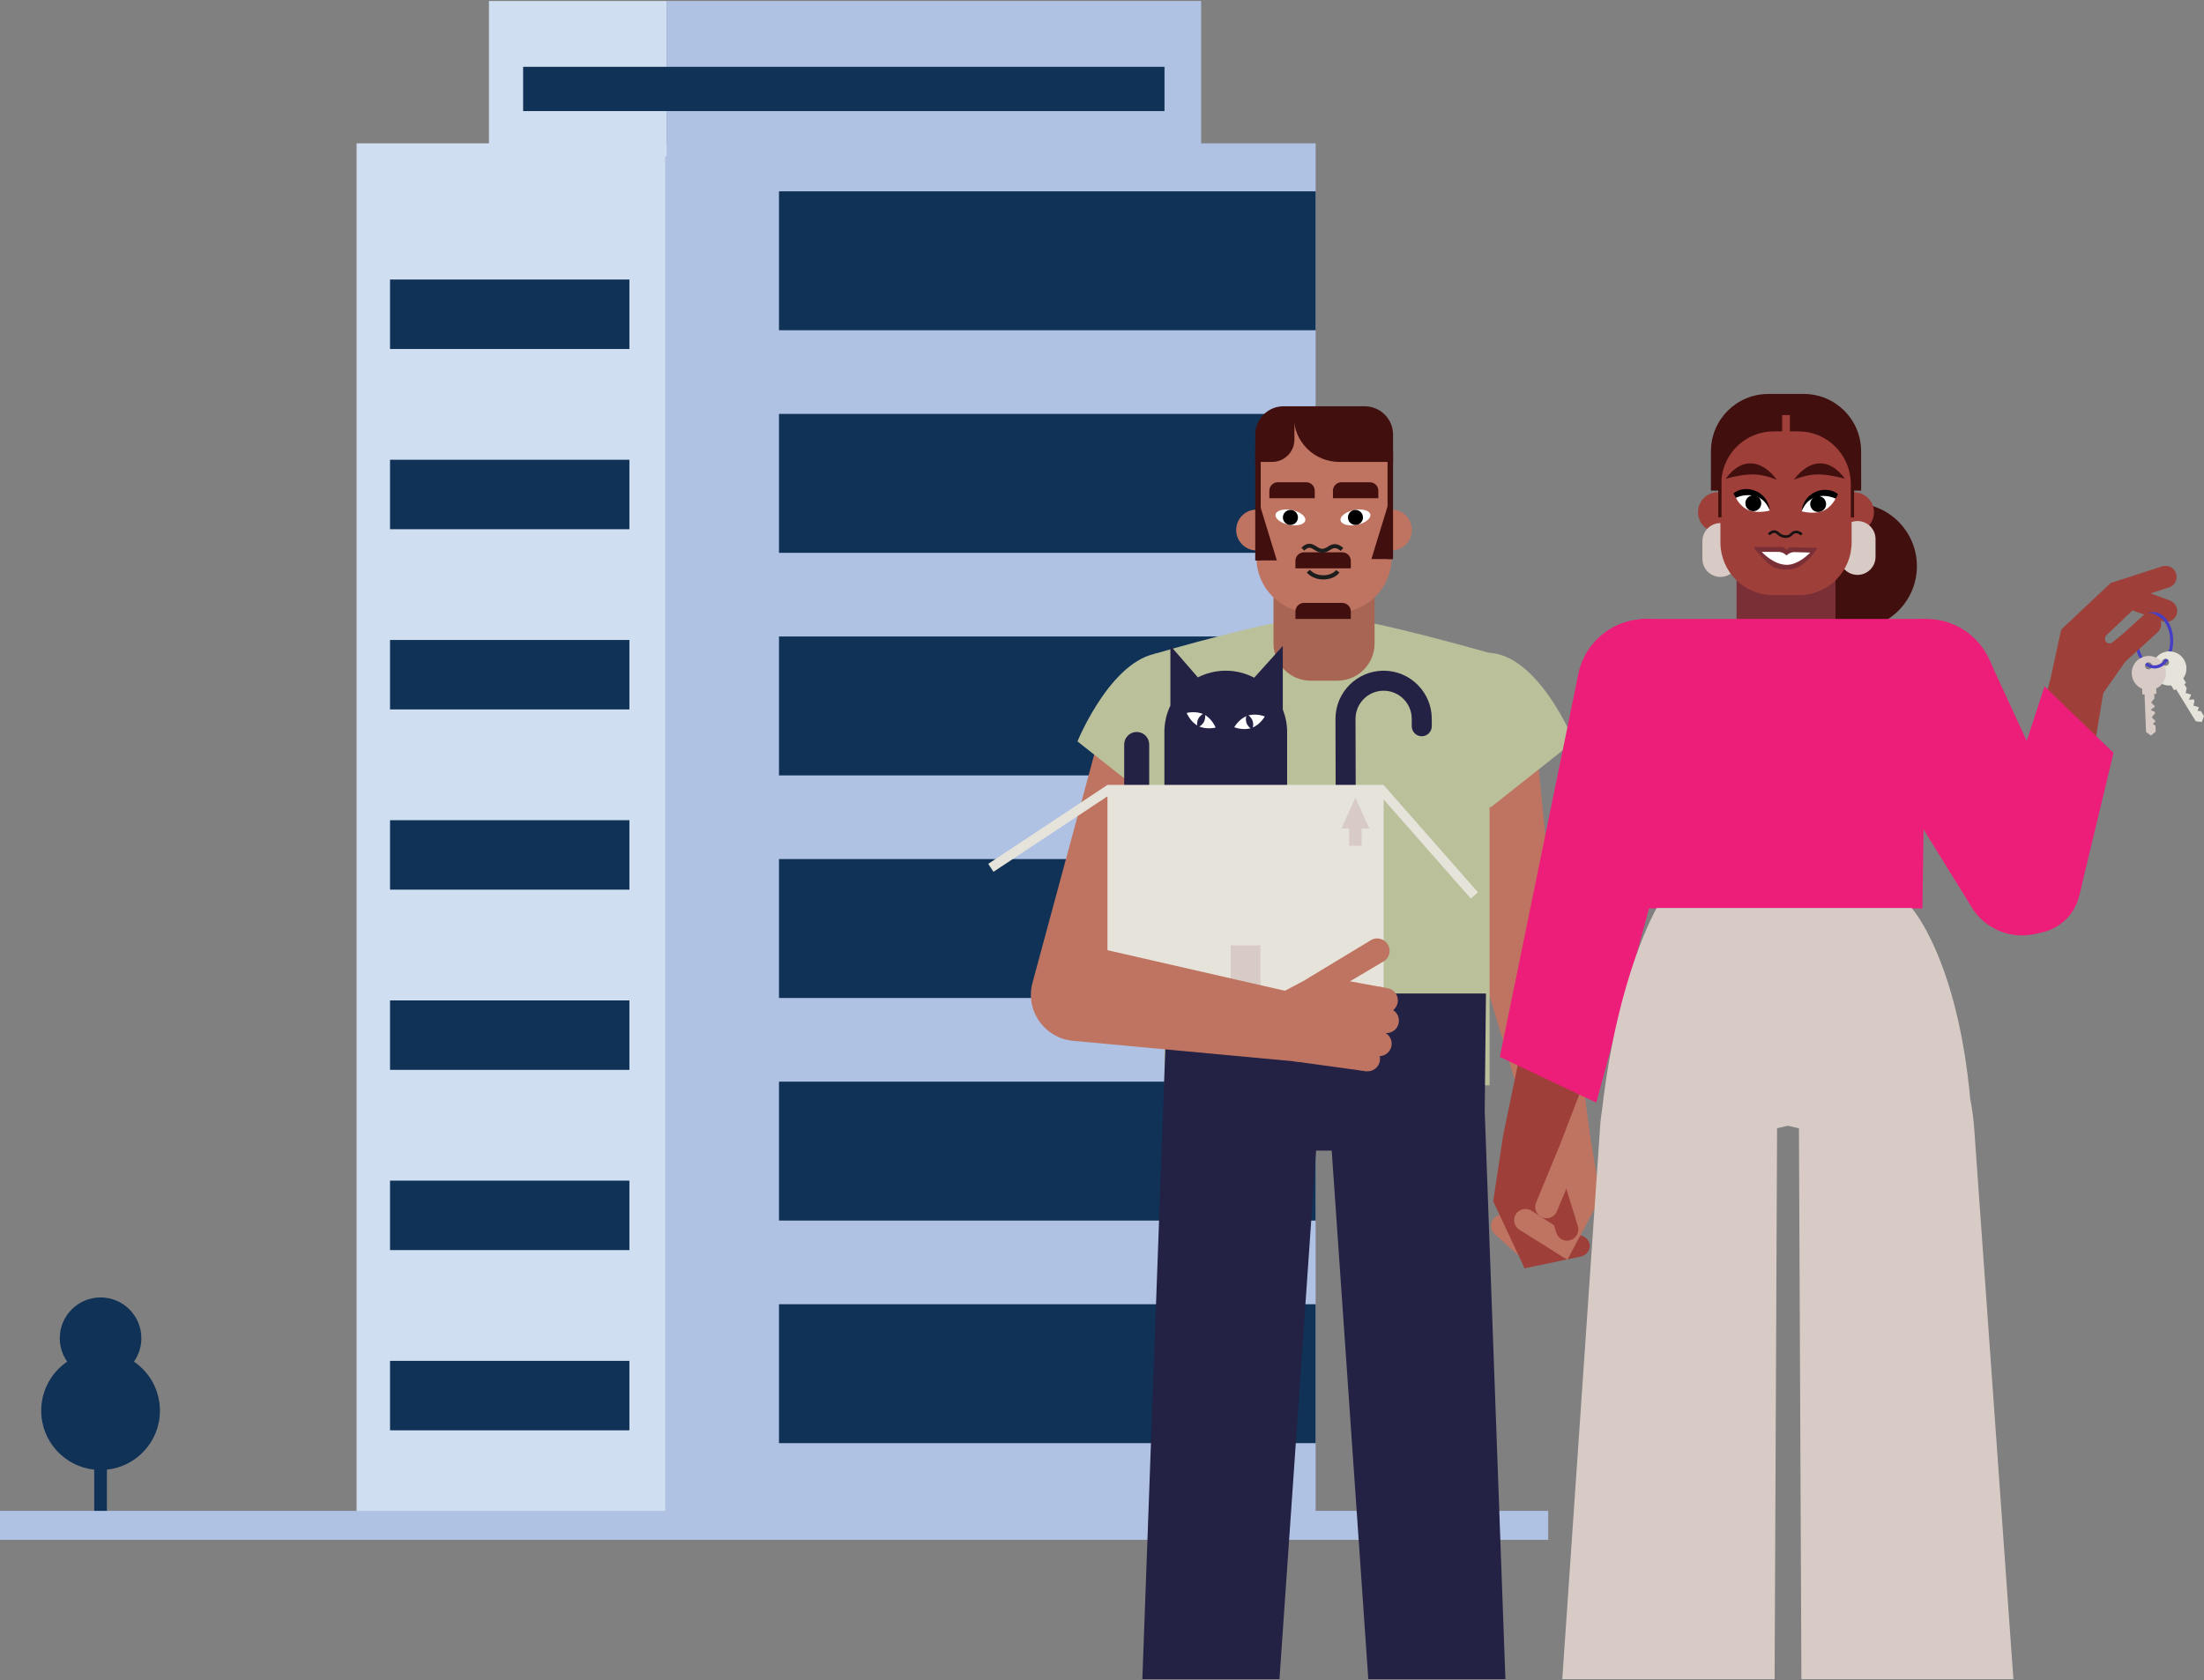 <svg width="1103" height="841" viewBox="0 0 1103 841" fill="none" xmlns="http://www.w3.org/2000/svg">
<rect x="0" y="0" width="1103" height="841" fill="#808080" stroke="none"/>
<g clip-path="url(#clip0_288_4878)">
<path fill-rule="evenodd" clip-rule="evenodd" d="M80.04 706.118C80.04 695.913 74.889 686.912 67.046 681.567C69.378 678.249 70.752 674.209 70.752 669.847C70.752 658.574 61.61 649.436 50.332 649.436C39.056 649.436 29.913 658.574 29.913 669.847C29.913 674.209 31.287 678.249 33.62 681.567C25.776 686.912 20.625 695.913 20.625 706.118C20.625 721.447 32.245 734.06 47.159 735.644V759.021H53.505V735.644C68.42 734.06 80.04 721.447 80.04 706.118Z" fill="#103256"/>
<path fill-rule="evenodd" clip-rule="evenodd" d="M333.025 761.425H658.412V71.74H333.025V761.425Z" fill="#B0C2E4"/>
<path fill-rule="evenodd" clip-rule="evenodd" d="M178.451 761.425H333.026V71.74H178.451V761.425Z" fill="#D0DEF2"/>
<path fill-rule="evenodd" clip-rule="evenodd" d="M0 770.759H774.811V756.273H0V770.759Z" fill="#B0C2E4"/>
<path fill-rule="evenodd" clip-rule="evenodd" d="M195.191 174.686H314.987V139.92H195.191V174.686Z" fill="#103256"/>
<path fill-rule="evenodd" clip-rule="evenodd" d="M195.191 264.899H314.987V230.133H195.191V264.899Z" fill="#103256"/>
<path fill-rule="evenodd" clip-rule="evenodd" d="M195.191 355.106H314.987V320.34H195.191V355.106Z" fill="#103256"/>
<path fill-rule="evenodd" clip-rule="evenodd" d="M195.191 445.317H314.987V410.551H195.191V445.317Z" fill="#103256"/>
<path fill-rule="evenodd" clip-rule="evenodd" d="M195.191 535.526H314.987V500.76H195.191V535.526Z" fill="#103256"/>
<path fill-rule="evenodd" clip-rule="evenodd" d="M195.191 625.737H314.987V590.971H195.191V625.737Z" fill="#103256"/>
<path fill-rule="evenodd" clip-rule="evenodd" d="M195.191 715.946H314.987V681.18H195.191V715.946Z" fill="#103256"/>
<path fill-rule="evenodd" clip-rule="evenodd" d="M389.845 165.304H658.413V95.772H389.845V165.304Z" fill="#103256"/>
<path fill-rule="evenodd" clip-rule="evenodd" d="M389.845 276.716H658.413V207.184H389.845V276.716Z" fill="#103256"/>
<path fill-rule="evenodd" clip-rule="evenodd" d="M389.845 388.129H658.413V318.596H389.845V388.129Z" fill="#103256"/>
<path fill-rule="evenodd" clip-rule="evenodd" d="M389.845 499.541H658.413V430.008H389.845V499.541Z" fill="#103256"/>
<path fill-rule="evenodd" clip-rule="evenodd" d="M389.845 610.955H658.413V541.422H389.845V610.955Z" fill="#103256"/>
<path fill-rule="evenodd" clip-rule="evenodd" d="M389.845 722.367H658.413V652.834H389.845V722.367Z" fill="#103256"/>
<path fill-rule="evenodd" clip-rule="evenodd" d="M244.702 78.24H333.642V0.5H244.702V78.24Z" fill="#D0DEF2"/>
<path fill-rule="evenodd" clip-rule="evenodd" d="M333.641 78.24H601.119V0.5H333.641V78.24Z" fill="#B0C2E4"/>
<path fill-rule="evenodd" clip-rule="evenodd" d="M261.799 55.605H582.775V33.447H261.799V55.605Z" fill="#103256"/>
<path fill-rule="evenodd" clip-rule="evenodd" d="M617.146 365.211L555.173 349.715L516.5 492.734C512.701 509.397 527.634 524.299 544.297 520.473L562.062 516.394L617.146 365.211Z" fill="#BF7461"/>
<path fill-rule="evenodd" clip-rule="evenodd" d="M765.489 338.303L776.577 451.104L734.354 461.195L706.338 345.646L765.489 338.303Z" fill="#BF7461"/>
<path fill-rule="evenodd" clip-rule="evenodd" d="M796.259 600.663L786.83 594.465L771.886 622.592L781.316 628.79L796.259 600.663Z" fill="#BF7461"/>
<path fill-rule="evenodd" clip-rule="evenodd" d="M795.627 567.556L780.28 449.016L732.957 456.518L767.228 571.3L795.627 567.556Z" fill="#BF7461"/>
<path fill-rule="evenodd" clip-rule="evenodd" d="M766.85 570.109L763.583 600.869L801.001 600.324L795.627 567.557L766.85 570.109Z" fill="#BF7461"/>
<path fill-rule="evenodd" clip-rule="evenodd" d="M800.92 599.366L790.988 594.008L775.275 623.888L785.206 629.246L800.92 599.366Z" fill="#BF7461"/>
<path fill-rule="evenodd" clip-rule="evenodd" d="M781.416 571.068L784.683 601.828L747.265 601.283L752.286 568.141L781.416 571.068Z" fill="#9E3F39"/>
<path fill-rule="evenodd" clip-rule="evenodd" d="M795.481 622.494C796.199 625.416 794.21 628.322 791.037 628.984L763.05 634.845L760.447 624.262L788.433 618.401C791.607 617.739 794.762 619.572 795.481 622.494Z" fill="#9E3F39"/>
<path fill-rule="evenodd" clip-rule="evenodd" d="M747.654 609.827C745.574 612.146 745.769 615.713 748.089 617.792L765.655 633.533L773.188 625.133L755.623 609.392C753.302 607.312 749.734 607.507 747.654 609.827Z" fill="#BF7461"/>
<path fill-rule="evenodd" clip-rule="evenodd" d="M752.286 568.14L776.577 451.104L823.196 462.17L780.319 574.025L752.286 568.14Z" fill="#9E3F39"/>
<path fill-rule="evenodd" clip-rule="evenodd" d="M747.265 601.285L757.363 595.723L773.192 630.006L762.997 634.848L747.265 601.285Z" fill="#9E3F39"/>
<path fill-rule="evenodd" clip-rule="evenodd" d="M751.944 598.079L761.854 592.682L778.632 623.464L768.721 628.862L751.944 598.079Z" fill="#9E3F39"/>
<path fill-rule="evenodd" clip-rule="evenodd" d="M754.955 597.722L764.865 592.324L781.643 623.107L771.733 628.505L754.955 597.722Z" fill="#9E3F39"/>
<path fill-rule="evenodd" clip-rule="evenodd" d="M757.321 596.935L767.231 591.537L784.009 622.32L774.098 627.717L757.321 596.935Z" fill="#9E3F39"/>
<path fill-rule="evenodd" clip-rule="evenodd" d="M758.668 607.675C756.956 610.278 757.679 613.776 760.283 615.488L782.605 629.446L787.741 619.776L766.483 606.061C763.879 604.35 760.379 605.072 758.668 607.675Z" fill="#BF7461"/>
<path fill-rule="evenodd" clip-rule="evenodd" d="M799.326 602.476L789.896 596.277L774.952 624.405L784.382 630.603L799.326 602.476Z" fill="#BF7461"/>
<path fill-rule="evenodd" clip-rule="evenodd" d="M785.905 620.774C782.926 621.692 779.768 620.022 778.851 617.045L768.877 584.701L779.663 581.379L789.636 613.722C790.554 616.698 788.884 619.856 785.905 620.774Z" fill="#9E3F39"/>
<path fill-rule="evenodd" clip-rule="evenodd" d="M771.768 609.365C774.644 610.565 777.949 609.209 779.15 606.334L792.203 575.107L781.423 571.174L768.736 601.986C767.535 604.86 768.892 608.164 771.768 609.365Z" fill="#BF7461"/>
<path fill-rule="evenodd" clip-rule="evenodd" d="M539.223 371.108C539.223 371.108 557.267 326.715 582.795 326.715C600.281 326.715 615.431 338.465 616.746 355.895C618.06 373.325 581.052 404.206 581.052 404.206L539.223 371.108Z" fill="#BAC09A"/>
<path fill-rule="evenodd" clip-rule="evenodd" d="M787.751 371.108C787.751 371.108 769.707 326.715 744.178 326.715C726.693 326.715 711.542 338.465 710.228 355.895C708.913 373.325 745.921 404.206 745.921 404.206L787.751 371.108Z" fill="#BAC09A"/>
<path fill-rule="evenodd" clip-rule="evenodd" d="M582.775 479.012L577.722 327.315C577.722 327.315 642.121 308.283 662.621 308.283C681.298 308.283 747.693 327.503 747.693 327.503L742.466 479.012H582.775Z" fill="#BAC09A"/>
<path fill-rule="evenodd" clip-rule="evenodd" d="M582.775 543.253H745.467V379.137H582.775V543.253Z" fill="#BAC09A"/>
<path fill-rule="evenodd" clip-rule="evenodd" d="M959.323 283.393C959.323 300.789 945.215 314.893 927.812 314.893C910.408 314.893 896.3 300.789 896.3 283.393C896.3 265.996 910.408 251.893 927.812 251.893C945.215 251.893 959.323 265.996 959.323 283.393Z" fill="#420F0F"/>
<path fill-rule="evenodd" clip-rule="evenodd" d="M869.057 315.779V276.943L918.591 277.035V315.779H869.057Z" fill="#7A2F37"/>
<path fill-rule="evenodd" clip-rule="evenodd" d="M937.837 256.409C937.837 261.944 933.348 266.43 927.812 266.43C922.275 266.43 917.786 261.944 917.786 256.409C917.786 250.875 922.275 246.389 927.812 246.389C933.348 246.389 937.837 250.875 937.837 256.409Z" fill="#9E3F39"/>
<path fill-rule="evenodd" clip-rule="evenodd" d="M869.813 256.378C869.813 261.913 865.324 266.399 859.788 266.399C854.251 266.399 849.763 261.913 849.763 256.378C849.763 250.843 854.251 246.357 859.788 246.357C865.324 246.357 869.813 250.843 869.813 256.378Z" fill="#9E3F39"/>
<path fill-rule="evenodd" clip-rule="evenodd" d="M860.995 261.826C865.975 261.826 870.015 265.863 870.015 270.843V279.759C870.015 284.738 865.976 288.775 860.996 288.775C856.015 288.775 851.976 284.738 851.976 279.759V270.843C851.976 265.863 856.014 261.826 860.995 261.826Z" fill="#D8CBC5"/>
<path fill-rule="evenodd" clip-rule="evenodd" d="M929.601 260.807C934.581 260.807 938.621 264.843 938.621 269.823V278.74C938.621 283.718 934.582 287.755 929.602 287.755C924.621 287.755 920.582 283.718 920.582 278.74V269.823C920.582 264.843 924.62 260.807 929.601 260.807Z" fill="#D8CBC5"/>
<path fill-rule="evenodd" clip-rule="evenodd" d="M860.995 271.483V225.268C860.995 210.66 872.842 198.816 887.456 198.816H900.19C914.804 198.816 926.651 210.66 926.651 225.268V271.483C926.651 286.091 914.804 297.933 900.19 297.933H887.456C872.842 297.933 860.995 286.091 860.995 271.483Z" fill="#9E3F39"/>
<path fill-rule="evenodd" clip-rule="evenodd" d="M885.76 267.966C885.76 267.966 885.76 267.966 885.235 267.569C884.711 267.173 884.711 267.172 884.711 267.172L884.711 267.172L884.712 267.17L884.715 267.167L884.723 267.157C884.729 267.149 884.737 267.139 884.748 267.126C884.768 267.1 884.798 267.064 884.835 267.022C884.909 266.936 885.015 266.819 885.15 266.688C885.418 266.428 885.813 266.096 886.306 265.839C886.8 265.581 887.417 265.387 888.111 265.443C888.814 265.5 889.531 265.808 890.221 266.446L890.222 266.446C890.98 267.148 891.85 267.664 892.798 267.856C893.581 268.014 894.431 268.001 895.21 267.6C895.516 267.442 895.8 267.212 896.064 266.927C896.383 266.581 897.123 265.894 898.202 265.668C899.335 265.43 900.692 265.728 902.138 267.091L901.235 268.048C900.044 266.925 899.111 266.821 898.473 266.955C897.783 267.1 897.273 267.557 897.032 267.818L897.029 267.822C896.689 268.187 896.287 268.524 895.814 268.769L895.813 268.769C894.683 269.351 893.503 269.34 892.537 269.145L892.536 269.145C891.292 268.893 890.212 268.23 889.328 267.412C888.825 266.947 888.377 266.784 888.005 266.754C887.624 266.723 887.256 266.827 886.914 267.005C886.57 267.184 886.278 267.426 886.067 267.631C885.964 267.731 885.883 267.82 885.83 267.881C885.804 267.912 885.784 267.935 885.773 267.95L885.76 267.965L885.76 267.966ZM885.76 267.966L885.759 267.968C885.759 267.968 885.759 267.967 885.759 267.967L885.759 267.967L885.76 267.966Z" fill="#171111"/>
<path fill-rule="evenodd" clip-rule="evenodd" d="M901.605 255.93C901.605 255.93 904.063 249.629 908.66 248.033C913.258 246.436 918.64 249.556 918.64 249.556C918.64 249.556 916.415 254.331 911.817 255.927C907.22 257.524 901.605 255.93 901.605 255.93Z" fill="white"/>
<path fill-rule="evenodd" clip-rule="evenodd" d="M905.924 252.294C905.924 254.491 907.706 256.271 909.903 256.271C912.101 256.271 913.882 254.491 913.882 252.294C913.882 250.097 912.101 248.316 909.903 248.316C907.706 248.316 905.924 250.097 905.924 252.294Z" fill="black"/>
<path fill-rule="evenodd" clip-rule="evenodd" d="M901.605 255.927C902.91 245.393 914.396 242.71 919.862 247.394C919.471 248.018 919.031 248.932 918.639 249.556C917.23 248.704 905.924 244.924 901.605 255.927C902.173 255.44 901.375 256.514 901.605 255.927Z" fill="black"/>
<path fill-rule="evenodd" clip-rule="evenodd" d="M885.752 255.539C885.752 255.539 883.294 249.238 878.697 247.642C874.099 246.046 868.717 249.165 868.717 249.165C868.717 249.165 870.942 253.94 875.54 255.536C880.137 257.133 885.752 255.539 885.752 255.539Z" fill="white"/>
<path fill-rule="evenodd" clip-rule="evenodd" d="M881.433 251.901C881.433 254.098 879.652 255.879 877.454 255.879C875.257 255.879 873.475 254.098 873.475 251.901C873.475 249.705 875.257 247.924 877.454 247.924C879.652 247.924 881.433 249.705 881.433 251.901Z" fill="black"/>
<path fill-rule="evenodd" clip-rule="evenodd" d="M885.753 255.537C884.447 245.002 872.961 242.319 867.495 247.004C867.886 247.628 868.326 248.541 868.718 249.165C870.127 248.314 881.433 244.534 885.753 255.537C885.982 256.123 885.185 255.049 885.753 255.537Z" fill="black"/>
<path fill-rule="evenodd" clip-rule="evenodd" d="M897.683 240.19C905.568 229.627 915.52 228.919 923.278 239.633C923.278 239.633 915.88 237.459 909.784 237.459C903.624 237.459 897.683 240.19 897.683 240.19Z" fill="#420F0F"/>
<path fill-rule="evenodd" clip-rule="evenodd" d="M889.238 240.19C881.352 229.627 871.401 228.919 863.643 239.633C863.643 239.633 871.041 237.459 877.137 237.459C883.297 237.459 889.238 240.19 889.238 240.19Z" fill="#420F0F"/>
<path fill-rule="evenodd" clip-rule="evenodd" d="M890.839 273.782L877.439 273.736C877.439 273.736 881.14 278.777 885.795 282.725C889.168 285.586 896.89 286.014 901.119 283.219C906.434 279.705 909.482 274.271 909.482 274.271L897.32 273.967C896.055 273.69 894.751 274.225 894.047 275.31L893.999 275.232C893.341 274.15 892.091 273.576 890.839 273.782Z" fill="#7A2F37"/>
<path fill-rule="evenodd" clip-rule="evenodd" d="M881.676 276.246L889.687 276.252C891.183 276.185 892.644 276.713 893.751 277.72L894.09 278.028C895.273 276.837 896.923 276.231 898.597 276.374L905.925 276.586C905.925 276.586 900.31 282.725 894.22 282.725C887.449 282.725 881.676 276.246 881.676 276.246Z" fill="white"/>
<path fill-rule="evenodd" clip-rule="evenodd" d="M750.589 529.046L789.578 338.865L847.128 374.136L798.859 551.915L750.589 529.046Z" fill="#ED1E79"/>
<path fill-rule="evenodd" clip-rule="evenodd" d="M824.345 454.721L821.177 309.822H964.124L962.075 454.721H824.345Z" fill="#ED1E79"/>
<path fill-rule="evenodd" clip-rule="evenodd" d="M789.242 346.945C787.808 327.931 802.067 311.354 821.088 309.922C840.11 308.488 856.691 322.741 858.125 341.755C859.56 360.77 836.334 390.079 836.334 390.079C836.334 390.079 790.677 365.959 789.242 346.945Z" fill="#ED1E79"/>
<path fill-rule="evenodd" clip-rule="evenodd" d="M998.548 346.945C999.982 327.931 985.724 311.354 966.702 309.922C947.681 308.488 931.099 322.741 929.665 341.755C928.231 360.77 951.456 390.079 951.456 390.079C951.456 390.079 997.114 365.959 998.548 346.945Z" fill="#ED1E79"/>
<path fill-rule="evenodd" clip-rule="evenodd" d="M931.427 240.24L931.395 225.861C931.395 210.031 918.556 197.197 902.72 197.197H884.926C869.089 197.197 856.251 210.031 856.251 225.861L856.221 240.24V245.571H859.905V258.952H861.55V239.478H861.544C862.976 226.238 874.06 215.934 887.53 215.934H891.889V207.755H895.758V215.934H900.115C914.122 215.934 925.553 227.072 926.231 241.07V258.977H927.877V245.571H931.427V240.24Z" fill="#420F0F"/>
<path fill-rule="evenodd" clip-rule="evenodd" d="M1042.89 405.859L1052.71 346.007L1026.81 338.098L1009.13 395.779L1042.89 405.859Z" fill="#9E3F39"/>
<path fill-rule="evenodd" clip-rule="evenodd" d="M1049.38 351.488L1066.06 327.69L1031.55 315.1L1025.34 343.53L1049.38 351.488Z" fill="#9E3F39"/>
<path fill-rule="evenodd" clip-rule="evenodd" d="M1089.25 307.706C1090.3 304.835 1088.83 301.652 1085.96 300.596L1063.01 292.156L1059.18 302.551L1082.13 310.991C1085 312.047 1088.19 310.576 1089.25 307.706Z" fill="#9E3F39"/>
<path fill-rule="evenodd" clip-rule="evenodd" d="M1089 286.938C1087.99 284.049 1084.83 282.523 1081.94 283.528L1056.27 291.832L1059.92 302.293L1085.59 293.99C1088.48 292.983 1090 289.827 1089 286.938Z" fill="#9E3F39"/>
<path fill-rule="evenodd" clip-rule="evenodd" d="M1031.55 315.098L1039.17 323.107L1063.89 299.841L1056.27 291.832L1031.55 315.098Z" fill="#9E3F39"/>
<path fill-rule="evenodd" clip-rule="evenodd" d="M1075.16 333.864C1071.42 332.034 1068.64 326.618 1068.4 320.694C1068.25 317.031 1069.08 313.538 1070.72 310.859C1072.43 308.083 1074.81 306.495 1077.43 306.39C1080.05 306.285 1082.56 307.675 1084.48 310.306C1086.33 312.844 1087.44 316.26 1087.58 319.923C1087.78 324.693 1086.29 329.458 1083.8 332.065L1082.69 331.001C1084.9 328.681 1086.22 324.358 1086.04 319.985C1085.77 313.159 1081.93 307.752 1077.49 307.93C1073.06 308.109 1069.67 313.807 1069.94 320.632C1070.16 326.016 1072.58 330.888 1075.84 332.479L1075.16 333.864Z" fill="#463EC5"/>
<path fill-rule="evenodd" clip-rule="evenodd" d="M1082.82 330C1083.66 329.487 1084.75 329.748 1085.27 330.584C1085.78 331.419 1085.52 332.514 1084.68 333.028C1083.85 333.542 1082.75 333.281 1082.24 332.444C1081.72 331.609 1081.98 330.514 1082.82 330ZM1081.17 327.315C1077.14 329.79 1075.88 335.061 1078.36 339.086C1080.15 341.995 1083.4 343.457 1086.58 343.112L1088.06 345.517L1088.99 344.948L1098.88 361.029L1101.88 361.394L1103 358.497L1101.44 355.957L1099.77 355.801L1100.38 354.243L1100.18 353.91L1097.74 353.21L1098.22 350.719L1097.84 350.099L1095.46 350.248L1096.49 347.909L1096.29 347.583L1093.84 346.878L1094.32 344.381L1093.11 342.415L1094.04 341.846L1092.63 339.564C1094.56 336.849 1094.8 333.138 1092.95 330.123C1090.47 326.098 1085.2 324.841 1081.17 327.315Z" fill="#E6E3DA"/>
<path fill-rule="evenodd" clip-rule="evenodd" d="M1075.18 331.5C1076.16 331.46 1076.99 332.223 1077.03 333.204C1077.07 334.185 1076.3 335.012 1075.32 335.051C1074.34 335.091 1073.52 334.328 1073.48 333.347C1073.44 332.366 1074.2 331.539 1075.18 331.5ZM1075.05 328.351C1070.33 328.54 1066.65 332.523 1066.84 337.245C1066.98 340.656 1069.1 343.519 1072.05 344.774L1072.16 347.596L1073.25 347.552L1074 366.416L1076.45 368.203L1078.84 366.222L1078.72 363.243L1077.34 362.291L1078.64 361.231L1078.62 360.842L1076.84 359.038L1078.47 357.098L1078.44 356.371L1076.3 355.339L1078.34 353.801L1078.32 353.42L1076.54 351.61L1078.17 349.664L1078.08 347.358L1079.17 347.314L1079.06 344.637C1082.07 343.213 1084.09 340.093 1083.95 336.557C1083.76 331.835 1079.78 328.161 1075.05 328.351Z" fill="#D8CBC5"/>
<path fill-rule="evenodd" clip-rule="evenodd" d="M1078.57 334.603C1077.41 334.65 1076.26 334.401 1075.16 333.864L1075.84 332.48C1076.71 332.903 1077.6 333.1 1078.51 333.063C1080.01 333.003 1081.45 332.29 1082.69 331.002L1083.8 332.065C1082.29 333.649 1080.48 334.526 1078.57 334.603Z" fill="#463EC5"/>
<path fill-rule="evenodd" clip-rule="evenodd" d="M1035.03 320.369L1042.58 328.478L1067.78 305.03L1060.23 296.922L1035.03 320.369Z" fill="#9E3F39"/>
<path fill-rule="evenodd" clip-rule="evenodd" d="M1062.55 317.178C1062.55 317.178 1058.92 320.262 1057.21 321.515C1054.45 323.541 1052.19 319.852 1054.26 317.844C1055.58 316.556 1063.31 309.193 1063.31 309.193L1037.81 316.422L1054.68 330.903L1062.55 317.178Z" fill="#9E3F39"/>
<path fill-rule="evenodd" clip-rule="evenodd" d="M1080.14 308.708C1078.08 306.442 1074.58 306.272 1072.31 308.327L1049.3 329.203L1055.93 338.141L1079.76 316.531C1082.02 314.475 1082.19 310.973 1080.14 308.708Z" fill="#9E3F39"/>
<path fill-rule="evenodd" clip-rule="evenodd" d="M993.12 435.76L1023.2 343.529L1057.72 376.839L1040.67 447.787C1037.58 462.525 1022.05 471.021 1007.96 465.689C995.936 461.138 989.463 448.082 993.12 435.76Z" fill="#ED1E79"/>
<path fill-rule="evenodd" clip-rule="evenodd" d="M995.526 330.197L1038.99 424.397C1048.22 442.913 1036.6 465.03 1016.11 467.934C1005.08 469.498 994.099 464.75 987.687 455.642L932.306 366.134L995.526 330.197Z" fill="#ED1E79"/>
<path fill-rule="evenodd" clip-rule="evenodd" d="M639.127 265.297C639.127 259.646 634.544 255.064 628.89 255.064C623.237 255.064 618.654 259.646 618.654 265.297C618.654 270.949 623.237 275.53 628.89 275.53C634.544 275.53 639.127 270.949 639.127 265.297Z" fill="#BF7461"/>
<path fill-rule="evenodd" clip-rule="evenodd" d="M686.115 265.297C686.115 259.646 690.699 255.064 696.352 255.064C702.007 255.064 706.589 259.646 706.589 265.297C706.589 270.949 702.007 275.53 696.352 275.53C690.699 275.53 686.115 270.949 686.115 265.297Z" fill="#BF7461"/>
<path fill-rule="evenodd" clip-rule="evenodd" d="M687.911 322.113V282.64L637.332 282.498V322.113C637.332 332.388 645.666 340.717 655.944 340.717H669.3C679.578 340.717 687.911 332.388 687.911 322.113Z" fill="#A86554"/>
<path fill-rule="evenodd" clip-rule="evenodd" d="M696.461 278.997V231.931C696.461 216.678 684.225 204.312 669.128 204.312H656.113C641.017 204.312 628.781 216.678 628.781 231.931V278.997C628.781 294.25 641.017 306.614 656.113 306.614H669.128C684.225 306.614 696.461 294.25 696.461 278.997Z" fill="#BF7461"/>
<path fill-rule="evenodd" clip-rule="evenodd" d="M670.895 260.501C671.305 262.54 674.97 263.522 679.082 262.697C683.193 261.871 686.194 259.55 685.785 257.511C685.375 255.473 681.709 254.49 677.598 255.316C673.487 256.142 670.485 258.463 670.895 260.501Z" fill="white"/>
<path fill-rule="evenodd" clip-rule="evenodd" d="M674.574 259.009C674.574 261.088 676.26 262.773 678.34 262.773C680.419 262.773 682.105 261.088 682.105 259.009C682.105 256.929 680.419 255.244 678.34 255.244C676.26 255.244 674.574 256.929 674.574 259.009Z" fill="black"/>
<path fill-rule="evenodd" clip-rule="evenodd" d="M696.561 279.847V253.15H694.508L686.324 279.847H696.561Z" fill="#420F0F"/>
<path fill-rule="evenodd" clip-rule="evenodd" d="M628.764 280.525V253.828H630.817L639.001 280.525H628.764Z" fill="#420F0F"/>
<path fill-rule="evenodd" clip-rule="evenodd" d="M628.189 280.527H630.938V224.426H628.189V280.527Z" fill="#420F0F"/>
<path fill-rule="evenodd" clip-rule="evenodd" d="M697.156 217.543C697.156 209.712 690.805 203.363 682.971 203.363H647.454V208.46C647.454 214.494 649.852 220.282 654.121 224.549C658.39 228.817 664.18 231.214 670.217 231.214H697.156V217.543Z" fill="#420F0F"/>
<path fill-rule="evenodd" clip-rule="evenodd" d="M662.235 290.051C658.958 290.051 655.976 288.812 653.966 286.59L655.525 285.182C657.256 287.093 659.927 288.1 662.853 287.932C665.368 287.791 667.584 286.792 668.641 285.324L670.349 286.551C668.908 288.552 666.15 289.853 662.972 290.031C662.724 290.044 662.479 290.051 662.235 290.051Z" fill="#1D1D1B"/>
<path fill-rule="evenodd" clip-rule="evenodd" d="M657.976 245.645C657.976 244.517 657.528 243.435 656.73 242.638C655.932 241.841 654.851 241.393 653.722 241.393H639.496C638.367 241.393 637.286 241.841 636.488 242.638C635.69 243.435 635.242 244.517 635.242 245.645V249.4H657.976V245.645Z" fill="#420F0F"/>
<path fill-rule="evenodd" clip-rule="evenodd" d="M689.804 245.645C689.804 244.517 689.356 243.435 688.559 242.638C687.761 241.841 686.679 241.393 685.551 241.393H671.324C670.196 241.393 669.114 241.841 668.317 242.638C667.519 243.435 667.071 244.517 667.071 245.645V249.4H689.804V245.645Z" fill="#420F0F"/>
<path fill-rule="evenodd" clip-rule="evenodd" d="M676.017 280.717C676.017 279.59 675.569 278.508 674.771 277.71C673.974 276.913 672.892 276.465 671.764 276.465H652.551C651.422 276.465 650.34 276.913 649.543 277.71C648.745 278.508 648.297 279.59 648.297 280.717V284.473H676.017V280.717Z" fill="#420F0F"/>
<path fill-rule="evenodd" clip-rule="evenodd" d="M661.732 276.714C660.152 276.714 658.903 275.933 657.802 275.243C655.993 274.109 654.902 273.425 652.72 275.605L651.301 274.188C654.614 270.876 656.972 272.355 658.868 273.544C659.825 274.142 660.727 274.709 661.732 274.709C662.762 274.709 663.614 274.186 664.516 273.635C666.317 272.531 668.558 271.159 672.272 274.238L670.992 275.783C668.381 273.618 667.26 274.303 665.565 275.344C664.517 275.987 663.328 276.714 661.732 276.714Z" fill="#1D1D1B"/>
<path fill-rule="evenodd" clip-rule="evenodd" d="M676.017 306.043C676.017 304.915 675.569 303.834 674.771 303.036C673.974 302.239 672.892 301.791 671.764 301.791H652.551C651.422 301.791 650.34 302.239 649.543 303.036C648.745 303.834 648.297 304.915 648.297 306.043V309.798H676.017V306.043Z" fill="#420F0F"/>
<path fill-rule="evenodd" clip-rule="evenodd" d="M694.407 279.842H697.156V225.432H694.407V279.842Z" fill="#420F0F"/>
<path fill-rule="evenodd" clip-rule="evenodd" d="M628.188 217.543C628.188 209.712 634.54 203.363 642.374 203.363H647.799V220.045C647.799 226.214 642.796 231.214 636.625 231.214H628.188V217.543Z" fill="#420F0F"/>
<path fill-rule="evenodd" clip-rule="evenodd" d="M653.243 260.501C652.833 262.54 649.168 263.522 645.056 262.697C640.945 261.871 637.943 259.55 638.353 257.511C638.763 255.473 642.429 254.49 646.54 255.316C650.651 256.142 653.652 258.463 653.243 260.501Z" fill="white"/>
<path fill-rule="evenodd" clip-rule="evenodd" d="M649.562 259.009C649.562 261.088 647.877 262.773 645.797 262.773C643.718 262.773 642.032 261.088 642.032 259.009C642.032 256.929 643.718 255.244 645.797 255.244C647.877 255.244 649.562 256.929 649.562 259.009Z" fill="black"/>
<path fill-rule="evenodd" clip-rule="evenodd" d="M888.106 840.501L889.344 564.745C892.806 563.973 894.845 563.485 894.845 563.485C894.845 563.485 896.865 563.987 900.289 564.78L901.525 840.501H1007.61L988.136 566.86C987.768 560.757 987.055 555.208 986.022 550.156C979.55 479.816 956.709 454.527 956.709 454.527H829.098C829.098 454.527 809.587 487.611 801.802 555.203C801.146 559.096 800.721 563.23 800.542 567.618L781.852 840.501H888.106Z" fill="#D8CBC5"/>
<path fill-rule="evenodd" clip-rule="evenodd" d="M640.313 840.5L658.629 575.934L666.46 575.958L684.776 840.5H753.386L743.029 555.944L743.66 497.301H585.359V523.246L583.241 523.481L571.701 840.5H640.313Z" fill="#232144"/>
<path fill-rule="evenodd" clip-rule="evenodd" d="M568.861 366.393C572.316 366.393 575.116 369.192 575.116 372.645V403.624H562.606V372.645C562.606 369.192 565.406 366.393 568.861 366.393Z" fill="#232144"/>
<path fill-rule="evenodd" clip-rule="evenodd" d="M641.983 355.118V323.335L627.675 339.226C623.418 336.992 618.573 335.722 613.432 335.722C608.411 335.722 603.675 336.934 599.492 339.07L585.728 323.232V353.159C583.802 357.173 582.722 361.671 582.722 366.42V497.289H644.141V366.42C644.141 362.428 643.37 358.617 641.983 355.118Z" fill="#232144"/>
<path fill-rule="evenodd" clip-rule="evenodd" d="M688.814 450.502C688.814 476.343 667.86 497.29 642.01 497.29C616.16 497.29 595.205 476.343 595.205 450.502C595.205 424.662 616.16 403.715 642.01 403.715C667.86 403.715 688.814 424.662 688.814 450.502Z" fill="#232144"/>
<path fill-rule="evenodd" clip-rule="evenodd" d="M608.357 364.177C608.357 364.177 603.665 365.415 599.668 363.397C595.671 361.378 593.883 356.868 593.883 356.868C593.883 356.868 598.576 355.63 602.573 357.648C606.569 359.666 608.357 364.177 608.357 364.177Z" fill="white"/>
<path fill-rule="evenodd" clip-rule="evenodd" d="M602.958 356.883C602.958 356.883 603.581 359.242 602.566 361.25C601.55 363.26 599.281 364.158 599.281 364.158C599.281 364.158 598.658 361.799 599.674 359.791C600.689 357.781 602.958 356.883 602.958 356.883Z" fill="#232144"/>
<path fill-rule="evenodd" clip-rule="evenodd" d="M632.981 358.621C632.981 358.621 630.629 362.865 626.406 364.355C622.183 365.844 617.688 364.014 617.688 364.014C617.688 364.014 620.04 359.77 624.262 358.281C628.486 356.792 632.981 358.621 632.981 358.621Z" fill="white"/>
<path fill-rule="evenodd" clip-rule="evenodd" d="M623.978 357.475C623.978 357.475 626.113 358.657 626.862 360.779C627.611 362.901 626.691 365.161 626.691 365.161C626.691 365.161 624.557 363.979 623.807 361.857C623.058 359.734 623.978 357.475 623.978 357.475Z" fill="#232144"/>
<path fill-rule="evenodd" clip-rule="evenodd" d="M668.346 359.804C668.346 346.572 679.085 335.777 692.336 335.719C705.622 335.661 716.479 346.419 716.537 359.7L716.543 363.509C716.547 366.271 714.315 368.516 711.552 368.528C708.779 368.54 706.522 366.298 706.518 363.526L706.512 359.743C706.478 351.988 700.138 345.706 692.379 345.74C684.643 345.774 678.37 352.078 678.37 359.805C678.37 359.826 678.37 359.845 678.37 359.867L678.57 437.983L668.545 438.027L668.346 359.911C668.346 359.875 668.346 359.839 668.346 359.804Z" fill="#232144"/>
<path fill-rule="evenodd" clip-rule="evenodd" d="M739.644 446.64L692.444 392.936V392.881H554.237V392.882L494.562 432.404L497.194 436.377L554.237 398.598V501.262H692.444V400.154L736.064 449.784L739.644 446.64Z" fill="#E6E3DA"/>
<path fill-rule="evenodd" clip-rule="evenodd" d="M685.318 414.7L678.318 399.217L671.319 414.7H675.191V423.335H681.446V414.7H685.318Z" fill="#D8CBC5"/>
<path fill-rule="evenodd" clip-rule="evenodd" d="M615.894 501.262H630.787V473.221H615.894V501.262Z" fill="#D8CBC5"/>
<path fill-rule="evenodd" clip-rule="evenodd" d="M653.462 490.4L643.05 495.929L549.98 474.65L538.096 521.082L658.492 532.261L653.462 490.4Z" fill="#BF7461"/>
<path fill-rule="evenodd" clip-rule="evenodd" d="M683.76 536.241L691.969 494.196L660.373 488.393C655.766 487.546 651.504 492.332 651.06 496.994L647.409 531.23L683.76 536.241Z" fill="#BF7461"/>
<path fill-rule="evenodd" clip-rule="evenodd" d="M696.379 523.546C696.988 520.167 694.741 516.933 691.359 516.324L685.323 515.275L683.119 527.516L689.154 528.565C692.535 529.173 695.769 526.926 696.379 523.546Z" fill="#BF7461"/>
<path fill-rule="evenodd" clip-rule="evenodd" d="M690.554 531.133C691.164 527.753 688.916 524.519 685.534 523.911L681.452 523.176L679.247 535.416L683.329 536.151C686.71 536.759 689.945 534.513 690.554 531.133Z" fill="#BF7461"/>
<path fill-rule="evenodd" clip-rule="evenodd" d="M700.014 511.998C700.623 508.618 698.376 505.384 694.993 504.776L688.311 503.623L686.105 515.864L692.789 517.016C696.17 517.624 699.404 515.378 700.014 511.998Z" fill="#BF7461"/>
<path fill-rule="evenodd" clip-rule="evenodd" d="M699.471 501.865C700.081 498.486 697.833 495.251 694.451 494.643L690.369 493.908L688.164 506.148L692.246 506.883C695.627 507.492 698.862 505.245 699.471 501.865Z" fill="#BF7461"/>
<path fill-rule="evenodd" clip-rule="evenodd" d="M694.821 473.239C693.329 470.145 689.61 468.846 686.515 470.337L653.383 490.375L653.655 504.189L691.917 481.541C695.012 480.05 696.312 476.333 694.821 473.239Z" fill="#BF7461"/>
</g>
<defs>
<clipPath id="clip0_288_4878">
<rect width="1103" height="840" fill="white" transform="translate(0 0.5)"/>
</clipPath>
</defs>
</svg>
